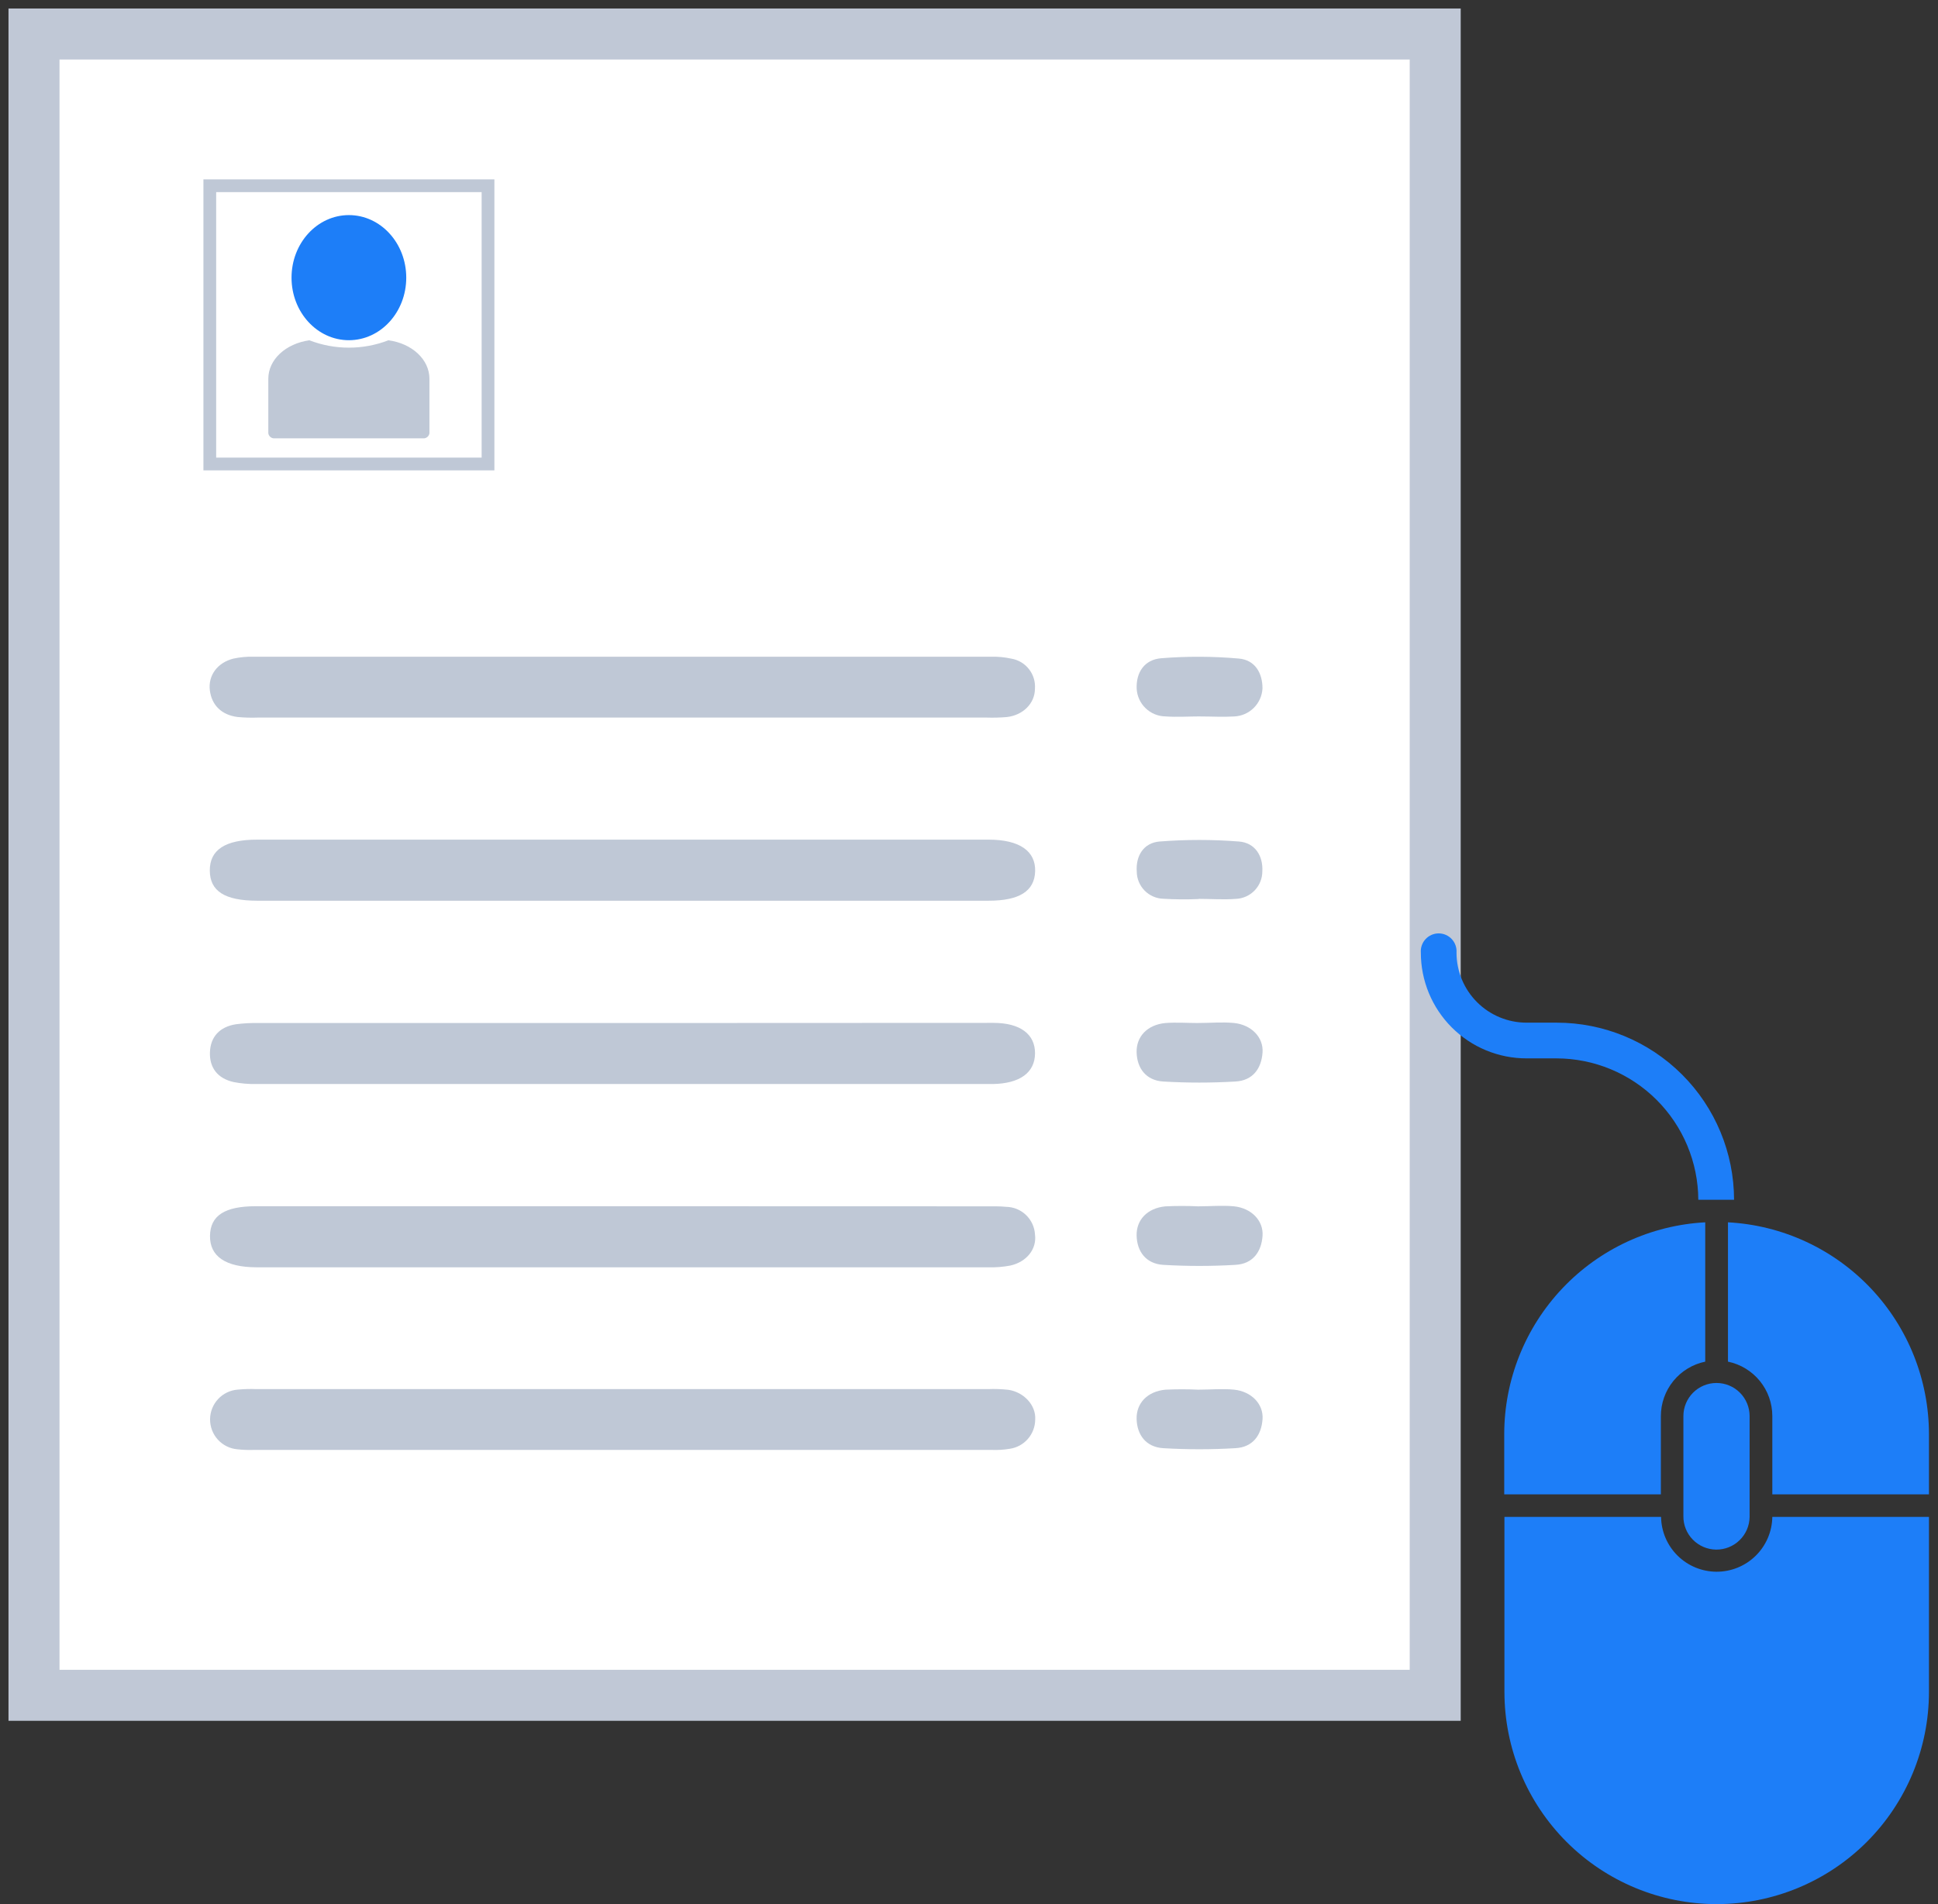 <svg width="114" height="112" viewBox="0 0 114 112" fill="none" xmlns="http://www.w3.org/2000/svg">
<rect x="0" y="0" width="114" height="112" fill="#333333" stroke="none"/>
<path d="M84.424 2H2V99.718H84.424V2Z" fill="white" stroke="#C0C8D6" stroke-width="3" stroke-miterlimit="10"/>
<path d="M104.254 83.295C104.255 82.542 103.995 81.812 103.52 81.229C103.044 80.645 102.382 80.243 101.645 80.092V71.897C104.837 72.066 107.842 73.454 110.042 75.773C112.242 78.093 113.468 81.168 113.468 84.364V87.9H104.254V83.295Z" fill="#1D7EF8"/>
<path d="M100.308 71.897V80.092C99.571 80.244 98.909 80.646 98.434 81.229C97.958 81.813 97.698 82.542 97.698 83.295V87.9H88.484V84.364C88.485 81.168 89.712 78.093 91.911 75.774C94.111 73.454 97.116 72.067 100.308 71.897V71.897Z" fill="url(#paint0_linear_313_184)"/>
<path d="M100.958 92.449C101.822 92.455 102.653 92.12 103.27 91.516C103.888 90.912 104.241 90.088 104.254 89.225H113.468V99.514C113.468 102.826 112.152 106.001 109.811 108.343C107.469 110.685 104.293 112 100.982 112C97.671 112 94.495 110.685 92.153 108.343C89.812 106.001 88.496 102.826 88.496 99.514V89.225H97.71C97.722 90.08 98.069 90.896 98.677 91.499C99.284 92.102 100.103 92.442 100.958 92.449V92.449Z" fill="url(#paint1_linear_313_184)"/>
<path d="M102.918 83.294V89.224C102.912 89.741 102.7 90.234 102.33 90.594C101.961 90.955 101.463 91.154 100.946 91.148C100.43 91.141 99.937 90.93 99.576 90.56C99.215 90.191 99.016 89.693 99.023 89.176V83.294C99.023 82.778 99.228 82.282 99.593 81.917C99.958 81.552 100.454 81.347 100.97 81.347C101.487 81.347 101.982 81.552 102.347 81.917C102.713 82.282 102.918 82.778 102.918 83.294Z" fill="url(#paint2_linear_313_184)"/>
<path d="M102.004 70.572C102 67.806 100.898 65.154 98.94 63.201C96.981 61.247 94.328 60.151 91.561 60.153H89.803C89.261 60.154 88.725 60.048 88.225 59.841C87.724 59.634 87.269 59.331 86.886 58.948C86.503 58.565 86.199 58.111 85.992 57.611C85.784 57.111 85.677 56.575 85.677 56.033C85.688 55.889 85.668 55.744 85.621 55.607C85.573 55.471 85.498 55.345 85.399 55.239C85.301 55.133 85.181 55.048 85.049 54.99C84.916 54.932 84.773 54.902 84.628 54.902C84.483 54.902 84.34 54.932 84.207 54.99C84.074 55.048 83.955 55.133 83.857 55.239C83.758 55.345 83.683 55.471 83.635 55.607C83.587 55.744 83.568 55.889 83.579 56.033C83.578 56.85 83.739 57.66 84.051 58.415C84.363 59.17 84.822 59.856 85.399 60.434C85.977 61.011 86.663 61.47 87.418 61.782C88.173 62.094 88.983 62.255 89.8 62.254H91.558C93.766 62.257 95.882 63.134 97.445 64.692C99.008 66.251 99.891 68.365 99.9 70.572H102.004Z" fill="url(#paint3_linear_313_184)"/>
<path d="M36.536 81.707H15.079C14.714 81.692 14.349 81.703 13.986 81.737C13.545 81.77 13.132 81.968 12.831 82.291C12.529 82.614 12.36 83.039 12.357 83.481C12.354 83.924 12.517 84.351 12.814 84.678C13.112 85.005 13.521 85.209 13.962 85.248C14.288 85.284 14.616 85.296 14.944 85.284H58.308C58.672 85.3 59.036 85.278 59.396 85.218C59.809 85.159 60.188 84.953 60.462 84.639C60.737 84.325 60.89 83.922 60.894 83.504C60.951 82.665 60.238 81.889 59.321 81.749C58.923 81.705 58.522 81.691 58.122 81.707H36.536Z" fill="#BFC8D6"/>
<path d="M36.536 60.175C29.42 60.175 22.304 60.175 15.187 60.175C14.749 60.166 14.311 60.19 13.877 60.247C12.918 60.397 12.379 60.99 12.349 61.898C12.319 62.806 12.801 63.438 13.748 63.648C14.176 63.732 14.612 63.77 15.049 63.762C29.431 63.762 43.814 63.762 58.197 63.762H58.409C59.988 63.735 60.875 63.093 60.884 61.964C60.893 60.834 60.018 60.166 58.436 60.166C51.135 60.166 43.835 60.169 36.536 60.175Z" fill="#BFC8D6"/>
<path d="M36.623 70.95H15.05C13.222 70.95 12.368 71.501 12.353 72.694C12.338 73.887 13.252 74.54 15.094 74.543C29.439 74.543 43.784 74.543 58.128 74.543C58.564 74.556 59 74.522 59.429 74.441C60.388 74.228 60.996 73.473 60.882 72.616C60.858 72.181 60.67 71.771 60.356 71.469C60.042 71.166 59.625 70.994 59.189 70.986C58.791 70.947 58.386 70.956 57.99 70.956L36.623 70.95Z" fill="#BFC8D6"/>
<path d="M36.669 42.208H58.021C58.421 42.221 58.821 42.211 59.219 42.178C60.166 42.074 60.876 41.384 60.879 40.512C60.91 40.098 60.785 39.686 60.528 39.359C60.272 39.031 59.902 38.811 59.492 38.742C59.099 38.656 58.696 38.618 58.294 38.628C43.839 38.628 29.384 38.628 14.93 38.628C14.527 38.617 14.125 38.654 13.731 38.739C12.788 38.975 12.233 39.736 12.344 40.608C12.455 41.48 13.033 42.056 13.98 42.175C14.379 42.212 14.779 42.223 15.179 42.208H36.669Z" fill="#BFC8D6"/>
<path d="M36.587 52.98H58.161C59.959 52.98 60.858 52.417 60.891 51.245C60.924 50.074 59.992 49.388 58.152 49.388H15.118C13.252 49.388 12.338 49.987 12.341 51.2C12.344 52.414 13.216 52.977 15.124 52.98H36.587Z" fill="#BFC8D6"/>
<path d="M70.629 42.142C71.288 42.142 71.948 42.184 72.598 42.142C73.032 42.124 73.444 41.944 73.753 41.637C74.061 41.331 74.243 40.92 74.264 40.486C74.264 39.587 73.823 38.816 72.871 38.736C71.352 38.602 69.824 38.596 68.304 38.718C67.321 38.798 66.821 39.551 66.863 40.515C66.888 40.949 67.076 41.358 67.389 41.659C67.703 41.96 68.118 42.132 68.553 42.139C69.242 42.19 69.937 42.139 70.629 42.139V42.142Z" fill="#BFC8D6"/>
<path d="M70.515 52.872C71.243 52.872 71.977 52.929 72.7 52.872C73.119 52.855 73.515 52.676 73.805 52.373C74.096 52.069 74.257 51.665 74.255 51.245C74.302 50.361 73.841 49.573 72.879 49.498C71.324 49.376 69.761 49.376 68.205 49.498C67.261 49.579 66.803 50.352 66.868 51.266C66.871 51.685 67.037 52.086 67.331 52.385C67.625 52.684 68.023 52.856 68.442 52.866C69.132 52.907 69.824 52.912 70.515 52.881V52.872Z" fill="#BFC8D6"/>
<path d="M70.513 60.175C69.856 60.175 69.197 60.124 68.547 60.175C67.495 60.277 66.836 60.966 66.86 61.898C66.884 62.83 67.408 63.549 68.421 63.615C69.836 63.699 71.255 63.699 72.67 63.615C73.698 63.561 74.201 62.848 74.267 61.913C74.333 61.014 73.605 60.274 72.586 60.172C71.903 60.106 71.205 60.172 70.513 60.172V60.175Z" fill="#BFC8D6"/>
<path d="M70.513 70.959C69.858 70.926 69.202 70.926 68.547 70.959C67.495 71.061 66.836 71.75 66.86 72.682C66.884 73.614 67.408 74.333 68.421 74.399C69.836 74.483 71.255 74.483 72.67 74.399C73.698 74.345 74.201 73.632 74.267 72.697C74.333 71.798 73.605 71.058 72.586 70.956C71.903 70.89 71.205 70.956 70.513 70.956V70.959Z" fill="#BFC8D6"/>
<path d="M70.513 81.742C69.858 81.709 69.202 81.709 68.547 81.742C67.495 81.844 66.836 82.533 66.86 83.465C66.884 84.397 67.408 85.116 68.421 85.182C69.836 85.266 71.255 85.266 72.67 85.182C73.698 85.128 74.201 84.415 74.267 83.48C74.333 82.581 73.605 81.841 72.586 81.739C71.903 81.673 71.205 81.739 70.513 81.739V81.742Z" fill="#BFC8D6"/>
<path d="M20.523 20.011C22.387 20.011 23.897 18.364 23.897 16.332C23.897 14.3 22.387 12.652 20.523 12.652C18.66 12.652 17.149 14.3 17.149 16.332C17.149 18.364 18.66 20.011 20.523 20.011Z" fill="url(#paint4_linear_313_184)"/>
<path d="M18.198 20.015C19.694 20.594 21.353 20.594 22.849 20.015C24.239 20.203 25.261 21.147 25.261 22.28V25.483C25.249 25.572 25.203 25.653 25.132 25.709C25.062 25.765 24.973 25.791 24.883 25.783H16.161C16.071 25.791 15.982 25.765 15.912 25.709C15.841 25.653 15.795 25.572 15.783 25.483V22.28C15.783 21.147 16.808 20.212 18.198 20.015Z" fill="#BFC8D6"/>
<path d="M28.707 10.926H12.341V27.292H28.707V10.926Z" stroke="#BFC8D6" stroke-width="0.75" stroke-miterlimit="10"/>
<defs>
<linearGradient id="paint0_linear_313_184" x1="4881.46" y1="5772.4" x2="5348.02" y2="5772.4" gradientUnits="userSpaceOnUse">
<stop stop-color="#1D7EF8"/>
<stop offset="1" stop-color="#22438E"/>
</linearGradient>
<linearGradient id="paint1_linear_313_184" x1="10211.3" y1="9776.31" x2="12292.5" y2="9776.31" gradientUnits="userSpaceOnUse">
<stop stop-color="#1D7EF8"/>
<stop offset="1" stop-color="#22438E"/>
</linearGradient>
<linearGradient id="paint2_linear_313_184" x1="1815.12" y1="3779.86" x2="1865.76" y2="3779.86" gradientUnits="userSpaceOnUse">
<stop stop-color="#1D7EF8"/>
<stop offset="1" stop-color="#22438E"/>
</linearGradient>
<linearGradient id="paint3_linear_313_184" x1="7252.14" y1="4741.02" x2="8385.08" y2="4741.02" gradientUnits="userSpaceOnUse">
<stop stop-color="#1D7EF8"/>
<stop offset="1" stop-color="#22438E"/>
</linearGradient>
<linearGradient id="paint4_linear_313_184" x1="1030.27" y1="981.772" x2="1182.16" y2="981.772" gradientUnits="userSpaceOnUse">
<stop stop-color="#1D7EF8"/>
<stop offset="1" stop-color="#22438E"/>
</linearGradient>
</defs>
</svg>

